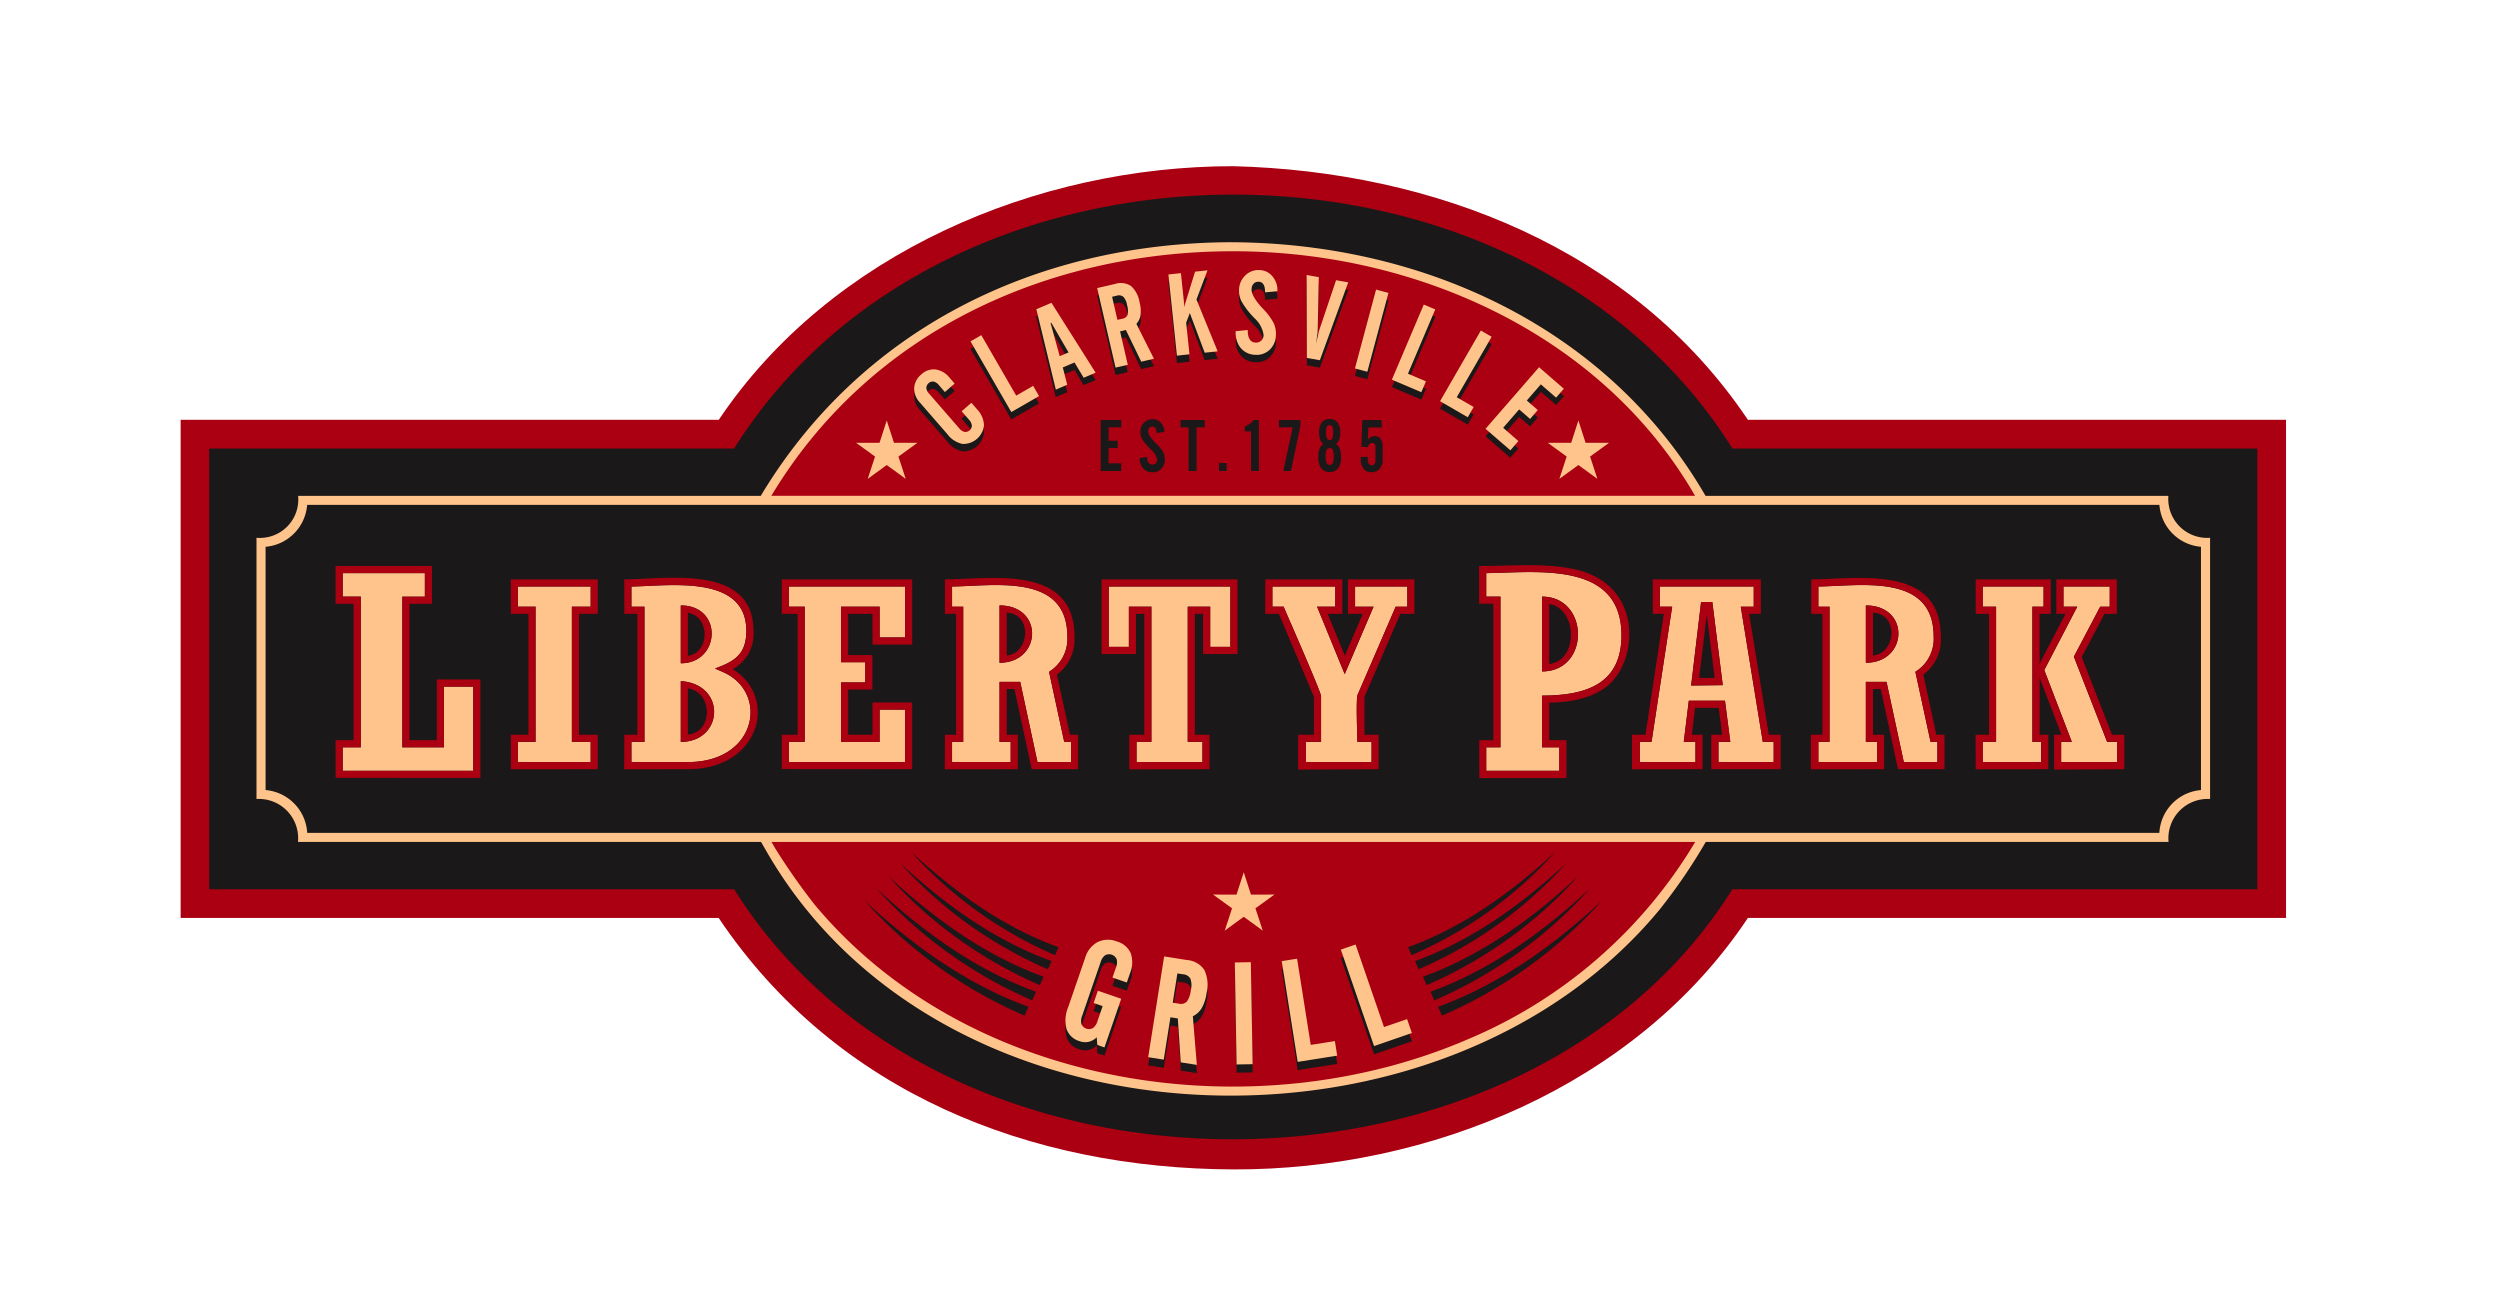 <svg id="Group_2" data-name="Group 2" xmlns="http://www.w3.org/2000/svg" xmlns:xlink="http://www.w3.org/1999/xlink" width="341.746" height="178.776" viewBox="0 0 341.746 178.776">
  <defs>
    <clipPath id="clip-path">
      <rect id="Rectangle_3" data-name="Rectangle 3" width="341.746" height="178.776" fill="none"/>
    </clipPath>
  </defs>
  <g id="Group_1" data-name="Group 1" clip-path="url(#clip-path)">
    <path id="Path_1" data-name="Path 1" d="M239.826,58.209h73.561V126.3H239.823c-15.276,22.987-43.66,34.475-70.345,34.377-27.627-.1-54.234-10.363-70.347-34.377H25.584V58.209H99.146c15.257-22.744,43.392-34.671,70.332-34.671,27.278.7,54.583,11.167,70.348,34.671" transform="translate(-0.891 -0.82)" fill="#aa0012"/>
    <path id="Path_2" data-name="Path 2" d="M237.847,62.27h71.761v60.248H237.845C223.65,145.2,196.689,156.644,169.7,156.695s-54-11.292-68.308-34.177H29.629V62.27h71.764c14.313-22.868,40.731-34.43,67.284-34.7,27.2-.278,54.543,11.294,69.171,34.7M47.388,106.815v-4.186H49.86V83.005H47.388V78.818H59.595v4.187H56.519v19.624H61.23V94.335h4.984v12.48Zm23.955-1.2v-3.732h2.413v-17.5H71.343V80.649H82.26v3.734H79.694v17.5H82.26v3.732Zm15.513,0v-3.732h1.785v-17.5H86.856V80.649c6.883,0,16.684-1.564,16.684,6.55a4.979,4.979,0,0,1-3.455,5.192c6.235,2.734,5.582,13.229-4.985,13.229Zm7.722-21.408V91.14c4.256,0,4.406-6.928,0-6.928m0,10.349v7.327c5.325,0,3.167-6.621,1.879-7.1a5.835,5.835,0,0,0-1.879-.231m13.8,11.059v-3.732h2.171v-17.5h-2.171V80.649h16.856v7.936H120.79v-4.2h-4.3V91H119.8v3.733h-3.312v7.155h4.3v-4.41h4.445v8.142Zm22.305,0v-3.732h1.529v-17.5h-1.529V80.649c6.894,0,16.737-1.774,16.737,7.326A5.571,5.571,0,0,1,144.974,93l1.926,8.891h1.026v3.732h-5.472q-1.178-5.477-2.358-10.958h-1.944v7.225h1.523v3.732Zm7.469-21.408v6.857c5.213,0,2.953-5.734,2.786-6-.368-.574-1.292-.859-2.786-.859m17.754,21.408v-3.732h2.032v-17.5h-2.1v5.488H152.1V80.649h17.608v9.222h-3.734V84.383h-2.1v17.5h2.013v3.732Zm23.159,0v-3.732h2.062V96.118q-2.474-5.866-4.948-11.735h-1.7V80.649h9.566v3.734H181.8q1.529,3.735,3.06,7.468l3.193-7.468h-2.276V80.649h8.114v3.734h-1.754q-2.537,5.868-5.074,11.735v5.769h1.945v3.732Zm24.643,1.2v-4.186h1.947V83.005h-1.947V78.818c7.712,0,19.463-1.722,19.463,8.979q0,8.74-10.858,8.738v6.094h2.353v4.186Zm8.6-23.81v9.25c5.493,0,4.993-9.25,0-9.25M224.7,105.619v-3.732h1.673q1.336-8.752,2.672-17.5h-1.6V80.649h13.8v3.734h-1.684q1.428,8.752,2.852,17.5h1.558v3.732h-8.523v-3.732h1.559l-.6-4.653h-4.084q-.284,2.325-.569,4.653h1.529v3.732Zm8.043-11.492h3.229q-.651-5.19-1.3-10.384H234q-.625,5.193-1.251,10.384m16.366,11.492v-3.732h1.53v-17.5h-1.53V80.649c6.9,0,16.737-1.774,16.737,7.326A5.569,5.569,0,0,1,263.4,93q.964,4.445,1.927,8.891h1.025v3.732h-5.471q-1.18-5.477-2.358-10.958h-1.945v7.225H258.1v3.732Zm7.468-21.408v6.857c5.214,0,2.954-5.734,2.786-6-.369-.574-1.291-.859-2.786-.859m15.01,21.408v-3.732h1.818v-17.5h-1.818V80.649h9.286v3.734h-1.529v17.5h1.2v3.732Zm10.709,0v-3.732h1.233q-1.8-4.679-3.591-9.359l4.237-8.144h-1.565V80.649h7.3v3.734h-1.492q-1.678,3.185-3.355,6.372,2.172,5.564,4.343,11.131h1.523v3.732Z" transform="translate(-1.032 -0.96)" fill="#1a1818"/>
    <path id="Path_3" data-name="Path 3" d="M108.111,69.613H236.551C223.144,46.458,197.6,34.79,172.013,34.949c-25.009.156-50.067,11.605-63.9,34.664m.041,46.074c13.757,23.757,38.921,35.1,65.762,34.526,25.455-.546,49.329-12.289,62.678-34.526Z" transform="translate(-3.764 -1.217)" fill="#aa0012" fill-rule="evenodd"/>
    <path id="Path_4" data-name="Path 4" d="M169.847,35.54c-25.433,0-49.74,11.086-63.143,33.432H232.978c-12.8-22.2-38.32-33.432-63.131-33.432M37.57,75.939v33.255a6.227,6.227,0,0,1,5.69,5.85H296.444a6.215,6.215,0,0,1,5.69-5.85V75.939a6.221,6.221,0,0,1-5.683-5.729H235.125v0H104.519l0,0H43.252a6.232,6.232,0,0,1-5.682,5.729M169.237,34.306c26.092,0,51.683,11.375,65.172,34.668h63.27a5.322,5.322,0,0,0,5.7,5.734v35.708a5.373,5.373,0,0,0-5.675,5.868H234.441a75.913,75.913,0,0,1-6.341,9.286c-29.785,35.97-97.707,34.052-121.955-7.822h0l-.848-1.464H42a5.371,5.371,0,0,0-5.673-5.868V74.708a5.248,5.248,0,0,0,5.691-5.734h63.242c13.591-22.654,37.331-34.476,63.976-34.668m-62.511,81.979q.245.42.487.842a87.058,87.058,0,0,0,5.4,7.714c21.09,25.322,60.05,31.072,89.383,18.387a65.852,65.852,0,0,0,31-26.942Z" transform="translate(-1.265 -1.194)" fill="#ffc48b"/>
    <path id="Path_5" data-name="Path 5" d="M134.036,61.758l-3.753-4.315a2.859,2.859,0,0,1-.809-2.03,2.616,2.616,0,0,1,1-1.868,2.425,2.425,0,0,1,1.931-.657,3,3,0,0,1,1.9,1.118l.7.809-1.333,1.159-.806-.927a1.4,1.4,0,0,0-.741-.512.914.914,0,0,0-1,.875,1.4,1.4,0,0,0,.4.8l4.086,4.7a1.429,1.429,0,0,0,.741.511.9.9,0,0,0,1-.87,1.435,1.435,0,0,0-.4-.807l-1-1.149,1.334-1.159.765.881a3.341,3.341,0,0,1,.957,2.152,2.823,2.823,0,0,1-2.957,2.588,3.469,3.469,0,0,1-2.026-1.3m8.721-3.052-5.579-9.662,1.476-.852,4.772,8.267,2.315-1.336.806,1.4Zm6.084-3.069-2.67-10.987,2.068-.878,6.041,9.556-1.634.693L151.39,51.93l-1.6.678.607,2.367Zm.532-4.57,1.207-.513-2.359-4.06-.1.042Zm7.158-8.122.729,3.159.662-.153a.91.91,0,0,0,.723-.534,2.656,2.656,0,0,0-.071-1.351,2.105,2.105,0,0,0-.513-1.125.989.989,0,0,0-.927-.134Zm1.091,4.73,1.055,4.57L157,52.632l-2.51-10.872,2.458-.567a2.517,2.517,0,0,1,2.168.287,3.819,3.819,0,0,1,1.176,2.25,4.669,4.669,0,0,1,.13,1.7,2.285,2.285,0,0,1-.572,1.221l2.4,4.77-1.735.4-2.1-4.33ZM165.393,51l-1.166-11.1,1.711-.18.491,4.682c.013-.084.025-.164.035-.243s.03-.148.048-.222.035-.127.042-.173a.559.559,0,0,1,.037-.11l1.28-4.137,1.7-.179-1.508,3.982,2.9,7.091-1.773.182-2.036-5.423-.5,1.323.454,4.321Zm8.034-3.347,1.654-.161a2.642,2.642,0,0,0,.052.722,1.709,1.709,0,0,0,.2.539.871.871,0,0,0,.326.33,1.058,1.058,0,0,0,.473.125,1.016,1.016,0,0,0,.778-.26,1.066,1.066,0,0,0,.333-.763,3.8,3.8,0,0,0-1.268-2.324l-.153-.169a10.514,10.514,0,0,1-1.625-2.169,3.259,3.259,0,0,1-.31-1.572A2.758,2.758,0,0,1,174.768,40,2.53,2.53,0,0,1,176.7,39.3a2.32,2.32,0,0,1,1.738.841,2.969,2.969,0,0,1,.535.93,2.829,2.829,0,0,1,.154,1.123l-1.693.152a2.391,2.391,0,0,0-.042-.623,1.432,1.432,0,0,0-.172-.465.738.738,0,0,0-.652-.358.851.851,0,0,0-.682.25,1.1,1.1,0,0,0-.29.735q-.051.963,1.484,2.62l.1.106a8.321,8.321,0,0,1,1.455,1.969,3.559,3.559,0,0,1,.288,1.662,2.774,2.774,0,0,1-.86,1.961,2.549,2.549,0,0,1-1.954.68,2.651,2.651,0,0,1-1.989-.924,2.969,2.969,0,0,1-.543-1.02,3.629,3.629,0,0,1-.149-1.287m9.7-7.679,1.657.292-.137,6.681c0,.21-.013.421-.018.636a3.937,3.937,0,0,1-.053.566q-.03.182-.071.551c-.031.246-.056.434-.079.568l-.035.2.308-1.339a5.05,5.05,0,0,1,.143-.6c.01-.019.066-.192.175-.517l2.129-6.33,1.665.294-3.882,10.643-1.772-.312Zm6.6,12.771,2.888-10.777,1.692.454L191.426,53.2Zm5.049,1.538,4.361-10.27,1.568.666-3.73,8.786,2.459,1.044-.63,1.483Zm6.585,2.942,5.578-9.661,1.476.851-4.772,8.267,2.312,1.336-.8,1.4ZM207.585,61l7.321-8.42,3.383,2.941-1.058,1.216-2.085-1.813-1.919,2.207,1.5,1.306-1.058,1.216-1.5-1.306-2.186,2.516,2.085,1.813-1.1,1.265Z" transform="translate(-4.508 -1.368)" fill="#1a1818"/>
    <path id="Path_6" data-name="Path 6" d="M134.036,60.707l-3.753-4.315a2.859,2.859,0,0,1-.809-2.03,2.616,2.616,0,0,1,1-1.868,2.428,2.428,0,0,1,1.931-.657,3,3,0,0,1,1.9,1.118l.7.809-1.333,1.159L132.875,54a1.4,1.4,0,0,0-.741-.512.914.914,0,0,0-1,.876,1.4,1.4,0,0,0,.4.8l4.086,4.7a1.424,1.424,0,0,0,.741.511.9.9,0,0,0,1-.87,1.435,1.435,0,0,0-.4-.807l-1-1.149,1.334-1.159.765.882a3.339,3.339,0,0,1,.957,2.151,2.823,2.823,0,0,1-2.957,2.588,3.469,3.469,0,0,1-2.026-1.3m8.721-3.051-5.579-9.663,1.476-.852,4.772,8.267,2.315-1.336.806,1.4Zm6.084-3.07L146.172,43.6l2.068-.878,6.041,9.556-1.634.693-1.257-2.091-1.6.678.607,2.367Zm.532-4.57,1.207-.512-2.359-4.061-.1.042Zm7.158-8.122.729,3.159.662-.153a.914.914,0,0,0,.723-.534,2.659,2.659,0,0,0-.071-1.352,2.1,2.1,0,0,0-.513-1.124.986.986,0,0,0-.927-.135Zm1.091,4.73,1.055,4.57L157,51.581l-2.51-10.872,2.458-.567a2.52,2.52,0,0,1,2.168.287,3.819,3.819,0,0,1,1.176,2.251,4.663,4.663,0,0,1,.13,1.7,2.292,2.292,0,0,1-.572,1.222l2.4,4.769-1.735.4-2.1-4.33Zm7.772,3.322-1.166-11.1,1.711-.18.491,4.682c.013-.084.025-.164.035-.243s.03-.148.048-.222.035-.126.042-.173a.582.582,0,0,1,.037-.11l1.28-4.137,1.7-.179-1.508,3.982,2.9,7.091-1.773.183-2.036-5.424-.5,1.323.454,4.321Zm8.034-3.347,1.654-.161a2.652,2.652,0,0,0,.052.723,1.712,1.712,0,0,0,.2.538.874.874,0,0,0,.326.331,1.071,1.071,0,0,0,.473.125,1.016,1.016,0,0,0,.778-.26,1.066,1.066,0,0,0,.333-.763,3.8,3.8,0,0,0-1.268-2.324l-.153-.169a10.489,10.489,0,0,1-1.625-2.169,3.259,3.259,0,0,1-.31-1.572,2.758,2.758,0,0,1,.877-1.945,2.53,2.53,0,0,1,1.935-.707,2.32,2.32,0,0,1,1.738.841,2.98,2.98,0,0,1,.535.93,2.832,2.832,0,0,1,.154,1.123l-1.693.151a2.391,2.391,0,0,0-.042-.623,1.421,1.421,0,0,0-.172-.463.736.736,0,0,0-.652-.36.851.851,0,0,0-.682.25,1.1,1.1,0,0,0-.29.735q-.051.963,1.484,2.621l.1.105a8.3,8.3,0,0,1,1.455,1.97,3.553,3.553,0,0,1,.288,1.661,2.774,2.774,0,0,1-.86,1.961,2.553,2.553,0,0,1-1.954.681,2.651,2.651,0,0,1-1.989-.925,2.969,2.969,0,0,1-.543-1.02,3.629,3.629,0,0,1-.149-1.287m9.7-7.679,1.657.292-.137,6.681c0,.21-.013.421-.018.636a3.937,3.937,0,0,1-.053.566c-.02.122-.044.306-.071.551s-.056.434-.079.568l-.035.2.308-1.339a5.035,5.035,0,0,1,.143-.595c.01-.02.066-.192.175-.518l2.129-6.33,1.665.294-3.882,10.644-1.772-.313Zm6.6,12.771,2.888-10.777,1.692.454-2.888,10.778Zm5.049,1.539,4.361-10.27,1.568.665-3.73,8.786,2.459,1.044-.63,1.484Zm6.585,2.942,5.578-9.662,1.476.852-4.772,8.266,2.312,1.336-.8,1.4Zm6.217,3.773,7.321-8.42,3.383,2.941-1.058,1.216-2.085-1.813-1.919,2.207,1.5,1.306L213.673,58.6l-1.5-1.306-2.186,2.516,2.085,1.813-1.1,1.265Z" transform="translate(-4.508 -1.331)" fill="#ffc48b"/>
    <path id="Path_7" data-name="Path 7" d="M151.268,143.48l2.328-6.757a3.557,3.557,0,0,1,1.692-2.146,3.272,3.272,0,0,1,2.647-.083,2.916,2.916,0,0,1,1.895,1.609,3.969,3.969,0,0,1-.124,2.786l-.418,1.211-1.96-.677.481-1.393a1.752,1.752,0,0,0,.089-1.123,1.137,1.137,0,0,0-1.57-.532,1.732,1.732,0,0,0-.617.931l-2.536,7.36a1.783,1.783,0,0,0-.09,1.123,1.123,1.123,0,0,0,1.568.54,1.779,1.779,0,0,0,.621-.944l.71-2.06-1.231-.425.578-1.677,3.191,1.1-2.289,6.65-.978-.336-.078-1.047a2.4,2.4,0,0,1-1.118.624,2.275,2.275,0,0,1-1.252-.1,2.612,2.612,0,0,1-1.759-1.657,4.67,4.67,0,0,1,.219-2.976m14.935-4.615-.634,4,.838.133a1.136,1.136,0,0,0,1.089-.282,3.317,3.317,0,0,0,.55-1.6,2.627,2.627,0,0,0-.07-1.543,1.235,1.235,0,0,0-1.01-.593Zm-.95,5.995-.916,5.791-2.125-.338,2.182-13.774,3.116.494a3.142,3.142,0,0,1,2.376,1.346,4.782,4.782,0,0,1,.309,3.157,5.791,5.791,0,0,1-.645,2.033,2.872,2.872,0,0,1-1.234,1.148l.547,6.65-2.2-.347-.4-6Zm9.045,6.448-.243-13.943,2.188-.039.244,13.943Zm8.349-.351-2.181-13.773,2.1-.334,1.868,11.785,3.3-.522.315,1.99ZM193.09,148.8l-4.54-13.188,2.014-.692,3.884,11.282,3.158-1.088.655,1.905Z" transform="translate(-5.254 -4.675)" fill="#1a1818"/>
    <path id="Path_8" data-name="Path 8" d="M151.268,142.321l2.328-6.759a3.558,3.558,0,0,1,1.692-2.144,3.264,3.264,0,0,1,2.647-.085,2.918,2.918,0,0,1,1.895,1.611,3.964,3.964,0,0,1-.124,2.785l-.418,1.211-1.96-.675.481-1.395a1.747,1.747,0,0,0,.089-1.122,1.135,1.135,0,0,0-1.57-.534,1.73,1.73,0,0,0-.617.933l-2.536,7.361a1.78,1.78,0,0,0-.09,1.122,1.124,1.124,0,0,0,1.568.539,1.781,1.781,0,0,0,.621-.941l.71-2.061-1.231-.425.578-1.678,3.191,1.1-2.289,6.65-.978-.338-.078-1.047a2.367,2.367,0,0,1-1.118.624,2.273,2.273,0,0,1-1.252-.1,2.62,2.62,0,0,1-1.759-1.657,4.67,4.67,0,0,1,.219-2.976M166.2,137.7l-.634,4,.838.133a1.136,1.136,0,0,0,1.089-.282,3.309,3.309,0,0,0,.55-1.6,2.627,2.627,0,0,0-.07-1.543,1.229,1.229,0,0,0-1.01-.591Zm-.95,5.995-.916,5.791-2.125-.336,2.182-13.776,3.116.494a3.147,3.147,0,0,1,2.376,1.346,4.788,4.788,0,0,1,.309,3.16,5.78,5.78,0,0,1-.645,2.03,2.86,2.86,0,0,1-1.234,1.15l.547,6.649-2.2-.348-.4-6Zm9.045,6.45-.243-13.945,2.188-.037.244,13.944Zm8.349-.351-2.181-13.775,2.1-.332,1.868,11.783,3.3-.52.315,1.988Zm10.442-2.164-4.54-13.186,2.014-.694,3.884,11.282,3.158-1.086.655,1.9Z" transform="translate(-5.254 -4.634)" fill="#ffc48b"/>
    <path id="Path_9" data-name="Path 9" d="M146.537,138.985a59.63,59.63,0,0,1-20.707-14.876c8.281,7.685,15.251,11.555,21.207,13.731Z" transform="translate(-4.381 -4.321)" fill="#1a1818"/>
    <path id="Path_10" data-name="Path 10" d="M145.431,141.133a61.309,61.309,0,0,1-21.289-15.293c8.514,7.9,15.678,11.877,21.8,14.115Z" transform="translate(-4.322 -4.382)" fill="#1a1818"/>
    <path id="Path_11" data-name="Path 11" d="M144.324,143.281a63.007,63.007,0,0,1-21.871-15.712c8.747,8.115,16.109,12.2,22.4,14.5Z" transform="translate(-4.264 -4.442)" fill="#1a1818"/>
    <path id="Path_12" data-name="Path 12" d="M148.713,134.771a56.664,56.664,0,0,1-19.67-14.131c7.867,7.3,14.487,10.975,20.145,13.042Z" transform="translate(-4.493 -4.201)" fill="#1a1818"/>
    <path id="Path_13" data-name="Path 13" d="M147.691,136.754a58.182,58.182,0,0,1-20.208-14.516c8.082,7.5,14.883,11.275,20.7,13.4Z" transform="translate(-4.439 -4.256)" fill="#1a1818"/>
    <path id="Path_14" data-name="Path 14" d="M202.036,138.985a59.617,59.617,0,0,0,20.706-14.876c-8.28,7.685-15.25,11.555-21.206,13.731Z" transform="translate(-7.017 -4.321)" fill="#1a1818"/>
    <path id="Path_15" data-name="Path 15" d="M203.12,141.133a61.3,61.3,0,0,0,21.289-15.293c-8.514,7.9-15.678,11.877-21.8,14.115Z" transform="translate(-7.055 -4.382)" fill="#1a1818"/>
    <path id="Path_16" data-name="Path 16" d="M204.206,143.281a62.994,62.994,0,0,0,21.87-15.712c-8.746,8.115-16.108,12.2-22.4,14.5Z" transform="translate(-7.092 -4.442)" fill="#1a1818"/>
    <path id="Path_17" data-name="Path 17" d="M199.9,134.771a56.673,56.673,0,0,0,19.67-14.131c-7.867,7.3-14.487,10.975-20.144,13.042Z" transform="translate(-6.944 -4.201)" fill="#1a1818"/>
    <path id="Path_18" data-name="Path 18" d="M200.9,136.754a58.157,58.157,0,0,0,20.206-14.516c-8.081,7.5-14.882,11.275-20.694,13.4Z" transform="translate(-6.978 -4.256)" fill="#1a1818"/>
    <path id="Path_19" data-name="Path 19" d="M155.89,66.45V59.478h2.8v1.007h-1.726v1.827h1.244v1.008h-1.244V65.4h1.726V66.45Zm5.314-1.769,1.027-.155a1.648,1.648,0,0,0,.056.45,1.074,1.074,0,0,0,.145.33.558.558,0,0,0,.214.2.692.692,0,0,0,.3.062.639.639,0,0,0,.478-.187.672.672,0,0,0,.182-.487,2.367,2.367,0,0,0-.867-1.409l-.1-.1a6.484,6.484,0,0,1-1.085-1.3,2.044,2.044,0,0,1-.245-.972,1.727,1.727,0,0,1,.484-1.243,1.582,1.582,0,0,1,1.185-.5,1.454,1.454,0,0,1,1.113.467,1.838,1.838,0,0,1,.363.564,1.763,1.763,0,0,1,.134.7l-1.052.15a1.554,1.554,0,0,0-.045-.387.9.9,0,0,0-.124-.285.462.462,0,0,0-.419-.2.529.529,0,0,0-.418.178.693.693,0,0,0-.156.469q0,.6,1.012,1.588l.063.062a5.205,5.205,0,0,1,.973,1.182,2.22,2.22,0,0,1,.234,1.028,1.734,1.734,0,0,1-.473,1.252,1.593,1.593,0,0,1-1.2.489,1.658,1.658,0,0,1-1.273-.512,1.861,1.861,0,0,1-.372-.62,2.268,2.268,0,0,1-.135-.8m5.6-4.2V59.478h3.308v1.007H168.99V66.45h-1.076V60.485Zm5.271,4.871H173.1V66.45h-1.027ZM175.6,61.04v-.7a3.554,3.554,0,0,0,.383-.157,2.486,2.486,0,0,0,.326-.2,2.113,2.113,0,0,0,.487-.5h.717V66.45h-1.065V61.04Zm4.669-.555V59.478h2.924v.762l-1.3,6.211h-1.036l1.281-5.966Zm6.936,1.728a.383.383,0,0,0,.358-.222,2.1,2.1,0,0,0,.105-.781,2.175,2.175,0,0,0-.1-.809.383.383,0,0,0-.379-.218.4.4,0,0,0-.376.216,2.062,2.062,0,0,0-.107.8,1.984,1.984,0,0,0,.111.8.4.4,0,0,0,.392.217m.01,3.4a.411.411,0,0,0,.4-.261,2.249,2.249,0,0,0,.119-.868,2.387,2.387,0,0,0-.118-.9.407.407,0,0,0-.4-.259.472.472,0,0,0-.439.229,1.73,1.73,0,0,0-.135.817,2.5,2.5,0,0,0,.13.974.456.456,0,0,0,.444.271m-.887-2.875a1.27,1.27,0,0,1-.438-.6,2.863,2.863,0,0,1-.146-.984,2.118,2.118,0,0,1,.372-1.352,1.3,1.3,0,0,1,1.08-.465,1.278,1.278,0,0,1,1.064.467,2.132,2.132,0,0,1,.369,1.343,2.959,2.959,0,0,1-.136.992,1.279,1.279,0,0,1-.437.606,1.131,1.131,0,0,1,.508.64,3.481,3.481,0,0,1,.172,1.19,2.465,2.465,0,0,1-.393,1.506,1.533,1.533,0,0,1-2.314-.014,2.657,2.657,0,0,1-.394-1.584,4.227,4.227,0,0,1,.039-.6,1.993,1.993,0,0,1,.131-.486,1.394,1.394,0,0,1,.525-.658m5.107,1.77h.959v.352a1.024,1.024,0,0,0,.14.594.477.477,0,0,0,.42.2.431.431,0,0,0,.363-.176.84.84,0,0,0,.133-.513v-1.78a.675.675,0,0,0-.113-.435.4.4,0,0,0-.346-.139.525.525,0,0,0-.364.145,1,1,0,0,0-.234.418l-.873-.038.121-3.654h2.629l.038,1.007h-1.827l-.088,1.64a1.828,1.828,0,0,1,.478-.337,1.13,1.13,0,0,1,.492-.116.917.917,0,0,1,.787.38,1.826,1.826,0,0,1,.278,1.092v1.77a1.753,1.753,0,0,1-.415,1.236,1.457,1.457,0,0,1-1.127.452,1.277,1.277,0,0,1-1.079-.483,2.254,2.254,0,0,1-.373-1.406Z" transform="translate(-5.428 -2.066)" fill="#1a1818"/>
    <path id="Path_20" data-name="Path 20" d="M125.438,59.551l.986,3.056,3.212-.006-2.6,1.883,1,3.052-2.6-1.893-2.6,1.893,1-3.052-2.6-1.883,3.212.006Z" transform="translate(-4.221 -2.073)" fill="#ffc48b" fill-rule="evenodd"/>
    <path id="Path_21" data-name="Path 21" d="M223.394,59.551l.986,3.056,3.213-.006-2.6,1.883,1,3.052-2.6-1.893-2.6,1.893,1-3.052L219.2,62.6l3.212.006Z" transform="translate(-7.632 -2.073)" fill="#ffc48b" fill-rule="evenodd"/>
    <path id="Path_22" data-name="Path 22" d="M176,123.537l.986,3.054,3.212-.006-2.6,1.883,1,3.05L176,129.625l-2.6,1.893,1-3.05-2.6-1.883,3.212.006Z" transform="translate(-5.982 -4.301)" fill="#ffc48b" fill-rule="evenodd"/>
    <path id="Path_23" data-name="Path 23" d="M48.535,104.981v3.205H66.383v-11.5H62.377v8.294H56.688v-20.6h3.079V81.17H48.535v3.206h2.474v20.6Zm23.955-.743v2.753h9.941v-2.753H79.865V85.754h2.566V83H72.49v2.754H74.9v18.483Zm15.513,0v2.755l7.755,0c9.466,0,11.032-9.553,4.79-12.29l-1.128-.5c2.693-.963,4.289-1.957,4.289-5.146C103.71,81.231,92.952,82.951,88,83v2.758h1.785v18.483Zm6.745-18.655c5.83,0,5.432,7.909,0,7.909Zm0,10.349c6.28.4,5.871,8.306,0,8.306Zm14.778,8.306v2.753H125.4V99.828h-3.466v4.41h-5.281V96.1h3.314V93.347h-3.314V85.754h5.282v4.2h3.468V83H109.526v2.754H111.7v18.483Zm22.305,0v2.755h8.015v-2.753h-1.524V96.033h2.829l2.357,10.958H148.1v-2.755h-.932l-2.075-9.581a5.288,5.288,0,0,0,2.5-4.818c0-8.726-10.053-6.9-15.759-6.84v2.76h1.529v18.479Zm6.491-18.653c6.1,0,5.766,7.836,0,7.836Zm18.731,18.655v2.753h9.009v-2.753h-2.013V85.756h3.074v5.488h2.755V83H153.249v8.244h2.756v-5.49h3.08v18.483Zm23.159,0v2.753h8.967v-2.753h-1.945c0-1.1-.208-5.872.042-6.45l5.2-12.033h1.587V83h-7.138v2.756h2.529l-3.945,9.221-3.777-9.223h2.481V83h-8.59v2.754h1.536c.6,1.428,5.116,11.67,5.116,12.225v6.258Zm24.643.741v3.207h9.982v-3.205h-2.355V97.906c6.239,0,10.858-1.709,10.858-8.248,0-10.271-11.794-8.548-18.485-8.492v3.212H206.8v20.6Zm7.627-10.862V84.376c6.488,0,6.616,10.231,0,10.231Zm13.367,10.121v2.755h7.607v-2.757h-1.6l.689-5.631h4.946l.731,5.633H236.6v2.755h7.547v-2.755H242.66l-3.01-18.483h1.771V83H228.593v2.754h1.681l-2.822,18.483Zm7.015-7.709,1.357-11.415h1.541l1.427,11.366Zm17.393,7.707v2.755h8.016v-2.753h-1.526V96.033h2.829l2.36,10.958h4.587v-2.755h-.932l-2.076-9.581a5.285,5.285,0,0,0,2.5-4.818c0-8.726-10.051-6.9-15.759-6.84v2.76h1.53v18.479Zm6.49-11.306V85.583c6.1,0,5.767,7.836,0,7.836Zm15.988,11.308v2.753h7.977v-2.753h-1.2V85.754h1.529V83h-8.309v2.754h1.818v18.483Zm10.709,0v2.755H291.1v-2.755h-1.371l-4.546-11.651,3.6-6.833h1.3V83h-6.321v2.754h1.886l-4.509,8.664,3.768,9.819Z" transform="translate(-1.69 -2.821)" fill="#ffc48b"/>
    <path id="Path_24" data-name="Path 24" d="M47.524,103.966h2.47V85.322h-2.47V80.155H60.706v5.167H57.632v18.644h3.733V95.673h5.962v13.459l-19.792-.013Zm.976.981v3.205H66.348v-11.5H62.341v8.294H56.653v-20.6h3.079V81.136H48.5v3.206h2.474v20.6Zm22.979-1.723h2.412V86.7H71.479V81.986H83.372V86.7H80.805v16.524h2.566v4.712l-11.9.01c.037-1.572.012-3.147.012-4.722m.976.98v2.753H82.4V104.2H79.83V85.721H82.4V82.967H72.455v2.754h2.412V104.2Zm14.538-.98h1.784V86.7H86.992V81.986c5.391.022,17.662-2.233,17.662,7.039a5.46,5.46,0,0,1-2.825,5.231c6.268,3.89,3.716,13.68-6.106,13.68l-8.744.01Zm.976.98v2.755l7.755,0c9.466,0,11.032-9.553,4.79-12.29l-1.128-.5c2.693-.963,4.289-1.957,4.289-5.146,0-7.829-10.758-6.109-15.706-6.062v2.758h1.785V104.2Zm7.724-17.639v5.874c3.07-.5,3-5.421,0-5.874m-.98-1.016c5.83,0,5.432,7.909,0,7.909Zm.98,11.34V103.2c3.471-.327,3.428-5.779,0-6.313m-.98-.991c6.28.4,5.871,8.306,0,8.306Zm13.8,7.327h2.169V86.7h-2.169V81.986h17.832V90.9h-5.424V86.7H117.6v5.638h3.311v4.709H117.6v6.177h3.324v-4.41h5.423v9.122l-17.817-.016Zm.976.98v2.753h15.877V99.794H121.9v4.41h-5.281V96.071h3.314V93.314h-3.314V85.721H121.9v4.2h3.468V82.967H109.491v2.754h2.171V104.2Zm21.33-.978h1.529V86.7H130.82V81.986c6.112,0,17.715-2.166,17.715,7.816a6.011,6.011,0,0,1-2.394,5.217l1.778,8.207h1.119v4.71h-6.354l-2.359-10.957h-1.059v6.245h1.521v4.712l-9.981.014Zm.976.976v2.755h8.015V104.2h-1.524V96h2.829l2.357,10.958h4.588V104.2h-.932l-2.075-9.581a5.288,5.288,0,0,0,2.5-4.818c0-8.726-10.053-6.9-15.759-6.84v2.76h1.529V104.2Zm7.471-17.661v5.847c3.126-.262,3.576-5.67,0-5.847m-.98-.992c6.1,0,5.766,7.836,0,7.836Zm17.741,17.675h2.046V86.7h-1.125v5.486h-4.715v-10.2h18.589v10.2h-4.715V86.7h-1.119v16.526H167v4.712l-10.975.014Zm.99.98v2.753h9.009V104.2h-2.013V85.722h3.074V91.21h2.755V82.967H153.214V91.21h2.756v-5.49h3.08V104.2Zm22.09-.98h2.152V98.04L176.478,86.7h-1.866V81.986h10.542V86.7h-2l2.339,5.713,2.445-5.715h-2.024V81.986H195V86.7h-1.923l-4.9,11.342v5.182h1.943v4.712l-11.014.052Zm1.068.98v2.753h8.967V104.2H187.2c0-1.1-.208-5.872.042-6.45l5.2-12.033h1.587V82.967H186.89v2.756h2.529l-3.945,9.221L181.7,85.721h2.481V82.967h-8.59v2.754h1.536c.6,1.428,5.116,11.67,5.116,12.225V104.2Zm23.69-.236h1.922V85.32h-1.946V80.155h.5v0c3.877,0,8.737-.441,12.73.488,9.293,2.16,8.518,12.533,4.316,15.913q-2.723,2.193-7.959,2.289v5.118h2.351v5.18h-11.91Zm.953.977v3.207H214.8v-3.205h-2.355V97.872c6.239,0,10.858-1.709,10.858-8.248,0-10.271-11.794-8.548-18.485-8.492v3.212h1.949v20.6Zm8.607-19.585v8.2c4.068-.51,3.847-7.616,0-8.2m-.98,8.723V84.342c6.488,0,6.616,10.231,0,10.231Zm12.3,9.141h1.831L229.1,86.7h-1.517V81.986H242.36V86.7h-1.6l2.691,16.524h1.631v4.71h-9.5v-4.71h1.49l-.477-3.673h-3.221l-.45,3.675H234.4v4.708l-9.65.016Zm1.067.98v2.755h7.607V104.2h-1.6l.689-5.631h4.946l.731,5.633h-1.625v2.755h7.547V104.2h-1.486l-3.01-18.483h1.771V82.967H228.558v2.754h1.681L227.417,104.2Zm8.108-8.74h2.122l-1.084-8.631Zm-1.093,1.031,1.357-11.415h1.541l1.427,11.366Zm16.365,6.731h1.583V86.7h-1.53V81.986c6.112,0,17.715-2.166,17.715,7.816a6.017,6.017,0,0,1-2.394,5.217l1.778,8.207h1.117v4.71H261.11l-2.359-10.957h-1.06v6.245h1.521v4.712l-10.02.014Zm1.029.976v2.755h8.016V104.2h-1.526V96h2.829l2.36,10.958h4.587V104.2h-.932l-2.076-9.581a5.286,5.286,0,0,0,2.5-4.818c0-8.726-10.051-6.9-15.759-6.84v2.76h1.53V104.2Zm7.47-17.661v5.847c3.126-.262,3.579-5.67,0-5.847m-.98,6.355V85.549c6.1,0,5.767,7.836,0,7.836Zm15,10.328h1.833V86.7h-1.818V81.986h10.262V86.7h-1.529V93.5l3.536-6.795h-1.247V81.986h8.272V86.7h-1.686l-3.113,5.912,4.141,10.612h1.677v4.71l-9.6.054v-4.764h1.009l-2.984-7.776v7.776h1.2v4.712l-9.945.014Zm.99.98v2.753h7.977V104.2h-1.2V85.721h1.529V82.967H272.7v2.754h1.818V104.2Zm10.709,0v2.755h7.654V104.2h-1.371l-4.546-11.651,3.6-6.833h1.3V82.967h-6.321v2.754h1.886L281.1,94.385l3.768,9.819Z" transform="translate(-1.655 -2.787)" fill="#aa0012"/>
  </g>
</svg>
